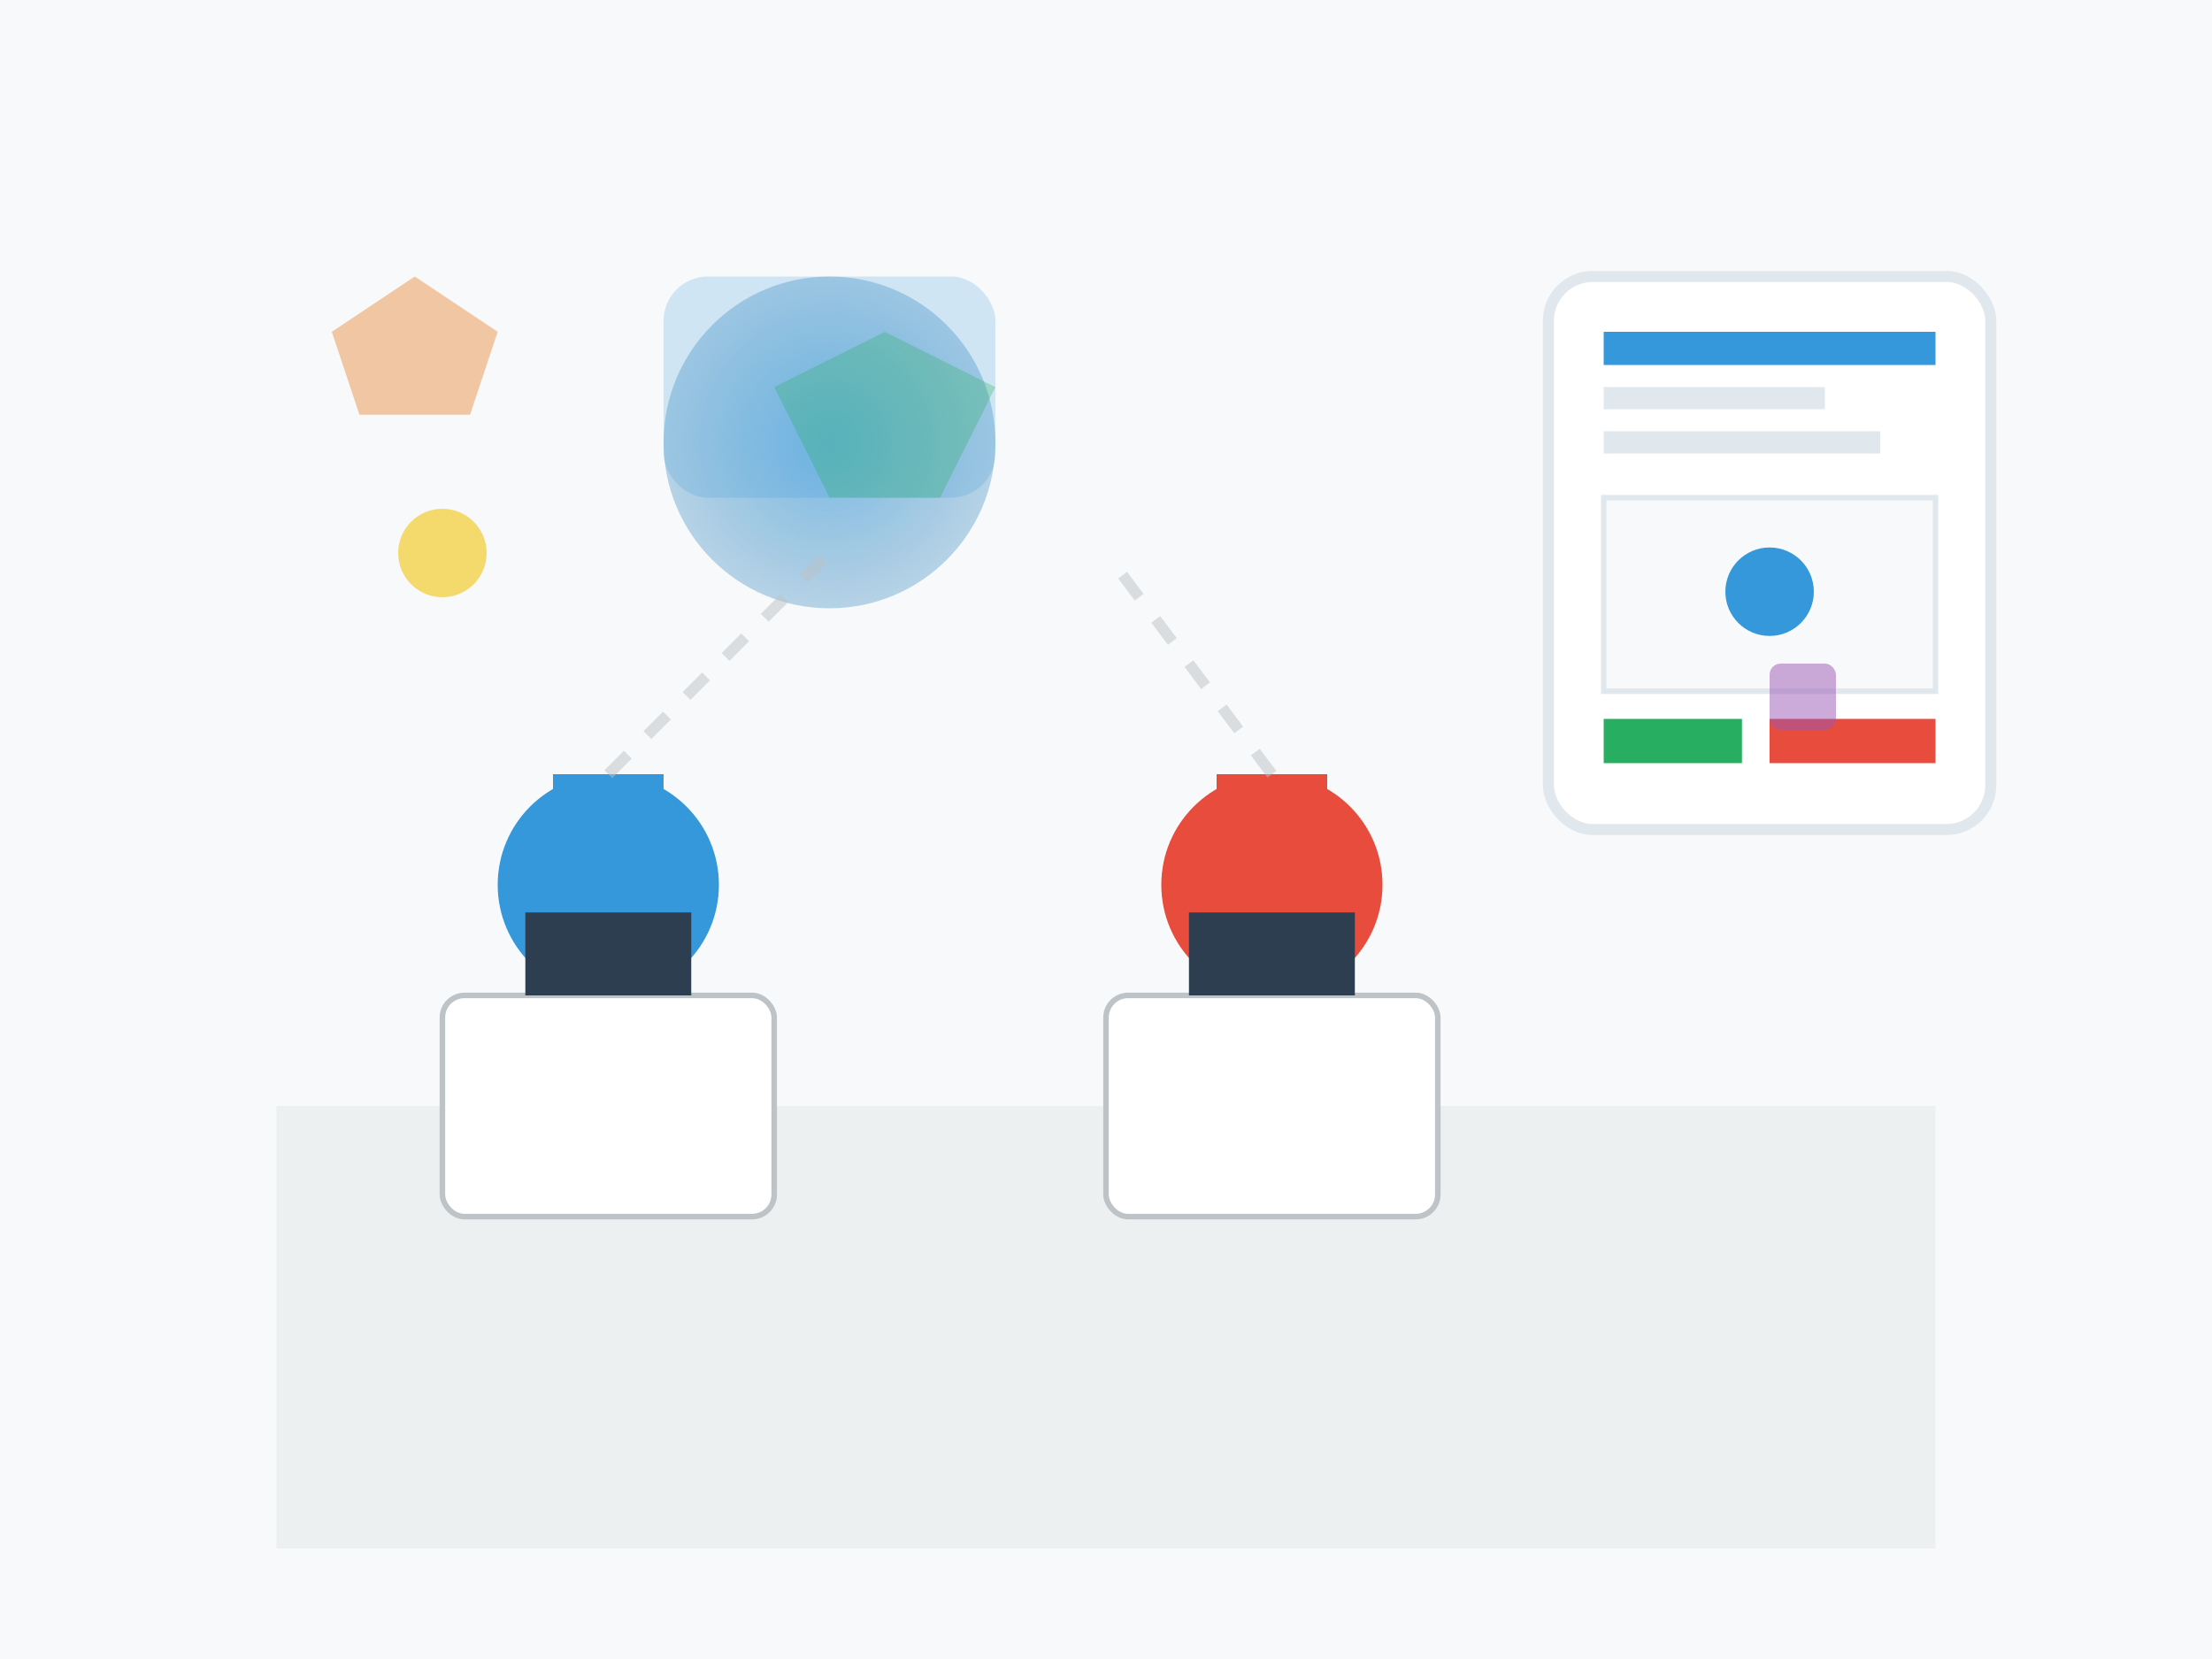 <svg width="400" height="300" viewBox="0 0 400 300" fill="none" xmlns="http://www.w3.org/2000/svg">
    <!-- Team Illustration -->
    <rect width="400" height="300" fill="#f8f9fa"/>
    
    <!-- Office Setting -->
    <rect x="50" y="200" width="300" height="80" fill="#ecf0f1"/>
    <rect x="80" y="180" width="60" height="40" rx="4" fill="white" stroke="#bdc3c7"/>
    <rect x="200" y="180" width="60" height="40" rx="4" fill="white" stroke="#bdc3c7"/>
    
    <!-- Team Members -->
    <!-- Person 1 -->
    <circle cx="110" cy="160" r="20" fill="#3498db"/>
    <rect x="100" y="140" width="20" height="25" fill="#3498db"/>
    <rect x="95" y="165" width="30" height="15" fill="#2c3e50"/>
    
    <!-- Person 2 -->
    <circle cx="230" cy="160" r="20" fill="#e74c3c"/>
    <rect x="220" y="140" width="20" height="25" fill="#e74c3c"/>
    <rect x="215" y="165" width="30" height="15" fill="#2c3e50"/>
    
    <!-- Creative Elements -->
    <circle cx="150" cy="80" r="30" fill="url(#aboutGradient)" opacity="0.8"/>
    <rect x="120" y="50" width="60" height="40" rx="8" fill="rgba(52, 152, 219, 0.2)"/>
    <path d="M140 70L160 60L180 70L170 90L150 90Z" fill="rgba(39, 174, 96, 0.3)"/>
    
    <!-- Design Tools -->
    <rect x="280" y="50" width="80" height="100" rx="8" fill="white" stroke="#e1e8ed" stroke-width="2"/>
    <rect x="290" y="60" width="60" height="6" fill="#3498db"/>
    <rect x="290" y="70" width="40" height="4" fill="#e1e8ed"/>
    <rect x="290" y="78" width="50" height="4" fill="#e1e8ed"/>
    <rect x="290" y="90" width="60" height="35" fill="#f8f9fa" stroke="#e1e8ed"/>
    <circle cx="320" cy="107" r="8" fill="#3498db"/>
    <rect x="290" y="130" width="25" height="8" fill="#27ae60"/>
    <rect x="320" y="130" width="30" height="8" fill="#e74c3c"/>
    
    <!-- Floating Ideas -->
    <circle cx="80" cy="100" r="8" fill="rgba(241, 196, 15, 0.6)"/>
    <rect x="320" y="120" width="12" height="12" rx="2" fill="rgba(155, 89, 182, 0.5)"/>
    <path d="M60 60L75 50L90 60L85 75L65 75Z" fill="rgba(230, 126, 34, 0.4)"/>
    
    <!-- Connection Lines -->
    <path d="M110 140L150 100" stroke="#bdc3c7" stroke-width="2" stroke-dasharray="5,5" opacity="0.5"/>
    <path d="M230 140L200 100" stroke="#bdc3c7" stroke-width="2" stroke-dasharray="5,5" opacity="0.5"/>
    
    <defs>
        <radialGradient id="aboutGradient" cx="50%" cy="50%" r="50%">
            <stop offset="0%" style="stop-color:#3498db;stop-opacity:0.8"/>
            <stop offset="100%" style="stop-color:#2980b9;stop-opacity:0.4"/>
        </radialGradient>
    </defs>
</svg>

